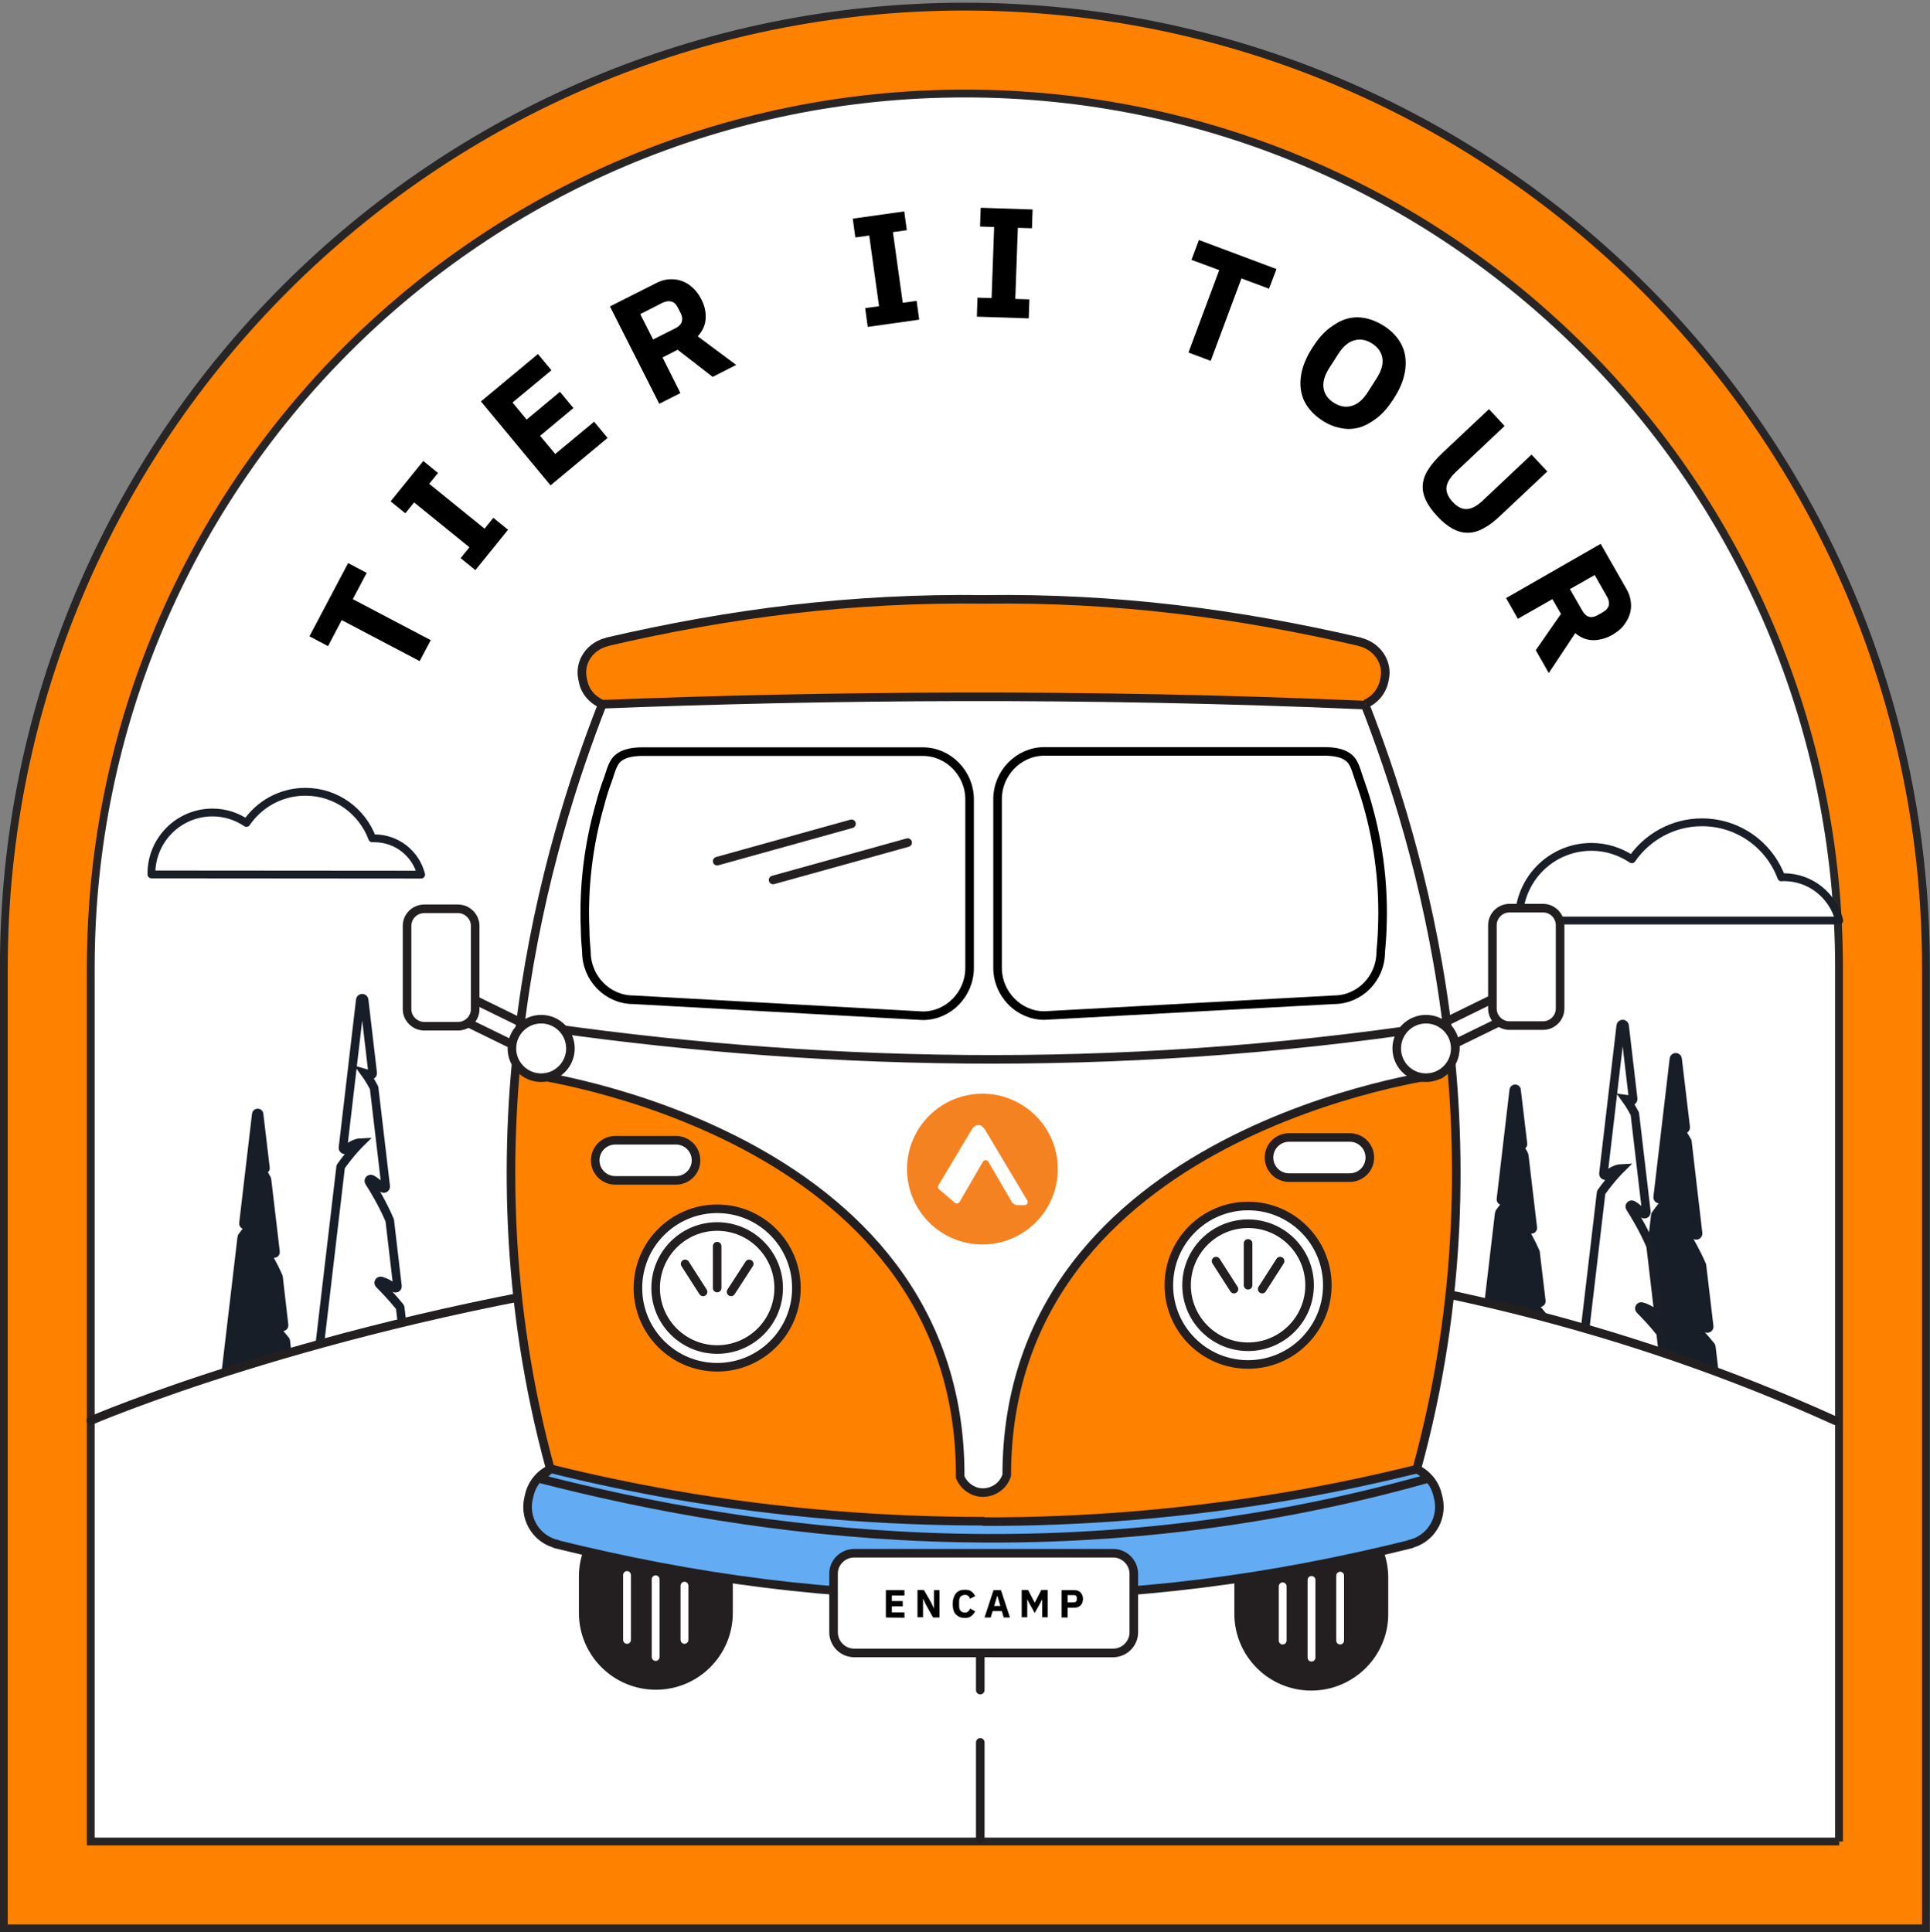 <?xml version="1.0" encoding="utf-8"?>
<!-- Generator: Adobe Illustrator 27.0.1, SVG Export Plug-In . SVG Version: 6.00 Build 0)  -->
<svg version="1.1" id="Layer_1" xmlns="http://www.w3.org/2000/svg" xmlns:xlink="http://www.w3.org/1999/xlink" x="0px" y="0px"
	 viewBox="0 0 903.7 904.9" style="enable-background:new 0 0 903.7 904.9;" xml:space="preserve">
<rect x="0" y="0" width="903.7" height="904.9" fill="#808080" stroke="none"/>
<style type="text/css">
	.st0{fill:#FF8100;stroke:#272525;stroke-width:3.66;stroke-miterlimit:10;}
	.st1{fill:#FFFFFF;stroke:#272525;stroke-width:3.66;stroke-miterlimit:10;}
	.st2{fill:#FFFFFF;stroke:#191E27;stroke-width:3.66;stroke-linecap:round;stroke-linejoin:round;}
	.st3{fill:#181E28;stroke:#181E28;stroke-width:4.02;stroke-linecap:round;stroke-linejoin:round;}
	.st4{fill:#FFFFFF;stroke:#181E28;stroke-width:4.02;stroke-miterlimit:10;}
	.st5{fill:#FFFFFF;stroke:#191E27;stroke-width:4.02;stroke-miterlimit:10;}
	.st6{fill:#FFFFFF;stroke:#231F20;stroke-width:4.02;stroke-miterlimit:10;}
	.st7{fill:#FFFFFF;stroke:#231F20;stroke-width:4.02;stroke-linecap:round;stroke-linejoin:round;}
	.st8{fill:#FF8100;}
	.st9{fill:#FFFFFF;}
	.st10{fill:#231F20;stroke:#231F20;stroke-width:3.66;stroke-miterlimit:10;}
	.st11{fill:none;stroke:#FFFFFF;stroke-width:3.66;stroke-linecap:round;stroke-linejoin:round;}
	.st12{fill:none;stroke:#231F20;stroke-width:4.02;stroke-linecap:round;stroke-linejoin:round;}
	.st13{fill:#63ACF4;}
	.st14{fill-rule:evenodd;clip-rule:evenodd;fill:#FFFFFF;stroke:#000000;stroke-width:4.02;stroke-miterlimit:10;}
	.st15{fill:#F58220;}
	.st16{fill:#FF8100;stroke:#231F20;stroke-width:4.02;stroke-miterlimit:10;}
</style>
<path class="st0" d="M451.8,3.1L451.8,3.1c248.4,0,450,201.6,450,450v450H1.8v-450C1.8,204.7,203.5,3.1,451.8,3.1z"/>
<path class="st1" d="M861.2,862.4H42.5V453.1C42.5,227,225.8,43.8,451.8,43.8l0,0c226.1,0,409.3,183.3,409.3,409.3V862.4z"/>
<g>
	<path d="M165.2,280.6l36.5,19.2l-5.2,9.8L160,290.4l-6.4,12.2l-8.7-4.6l18.1-34.3l8.7,4.6L165.2,280.6L165.2,280.6z"/>
	<path d="M222.6,267l-6.9-5.6l4.1-5.1l-25.9-21l-4.1,5.1l-6.9-5.6l15.3-18.9l6.9,5.6l-4.1,5.1l25.9,21l4.1-5.1l6.9,5.6L222.6,267z"
		/>
	<path d="M257.8,227.3L225.2,188l26.7-22.2l6.3,7.6L240,188.5l6.6,8l15.6-13l6.3,7.6l-15.6,13l7.1,8.5l18.2-15.1l6.3,7.6
		L257.8,227.3L257.8,227.3z"/>
	<path d="M318.6,184.1l-9.9,5l-23.1-45.6l21.6-10.9c2.1-1.1,4.2-1.7,6.2-1.8s4,0.1,5.9,0.8c1.9,0.7,3.5,1.7,5.1,3.2
		c1.6,1.4,2.9,3.3,4,5.4c1.6,3.1,2.2,6.1,2,9.1s-1.4,5.7-3.7,8.2l18,13.4l-11,5.6l-16.4-12.7l-7.1,3.6L318.6,184.1L318.6,184.1z
		 M316.3,153.7c1.5-0.8,2.5-1.7,2.9-2.9s0.3-2.5-0.4-4l-1.5-2.9c-0.8-1.5-1.7-2.4-3-2.7c-1.2-0.3-2.6-0.1-4.1,0.6l-10.4,5.3l6,11.9
		L316.3,153.7L316.3,153.7z"/>
	<path d="M406.3,153.1l-1.2-8.8l6.5-0.9l-4.6-33.1l-6.5,0.9l-1.2-8.8l24.1-3.4l1.2,8.8l-6.5,0.9l4.6,33.1l6.5-0.9l1.2,8.8
		L406.3,153.1z"/>
	<path d="M457.4,148.3l0.3-8.9l6.6,0.2l1.2-33.3l-6.6-0.2l0.3-8.8l24.3,0.8l-0.3,8.8l-6.6-0.2l-1.2,33.3l6.6,0.2l-0.3,8.9
		L457.4,148.3L457.4,148.3z"/>
	<path d="M581.3,130.4L566.9,169l-10.4-3.9l14.4-38.6l-13-4.8l3.5-9.3l36.3,13.6l-3.5,9.2L581.3,130.4L581.3,130.4z"/>
	<path d="M619.1,196.9c-2.8-1.8-5.1-4-6.8-6.4c-1.7-2.4-2.8-5.1-3.2-8.1c-0.4-2.9-0.2-6.1,0.7-9.4s2.5-6.8,4.9-10.5s4.9-6.6,7.6-8.7
		s5.5-3.7,8.3-4.5c2.8-0.8,5.7-0.9,8.7-0.3s5.8,1.8,8.7,3.6c2.8,1.8,5.1,4,6.8,6.4c1.7,2.5,2.8,5.1,3.2,8.1c0.4,2.9,0.2,6.1-0.7,9.4
		c-0.9,3.4-2.5,6.8-4.9,10.5s-4.9,6.6-7.6,8.7s-5.5,3.7-8.3,4.5s-5.7,0.9-8.7,0.3S621.9,198.8,619.1,196.9L619.1,196.9z
		 M624.5,188.6c2.8,1.8,5.6,2.3,8.4,1.5c2.8-0.8,5.3-2.9,7.5-6.4l4.1-6.4c2.2-3.4,3.2-6.6,2.8-9.4s-2-5.2-4.8-7
		c-2.8-1.8-5.6-2.3-8.4-1.5c-2.8,0.8-5.3,2.9-7.5,6.4l-4.1,6.4c-2.2,3.4-3.2,6.6-2.8,9.4C620.1,184.5,621.7,186.8,624.5,188.6
		L624.5,188.6z"/>
	<path d="M704.5,199.5L681.7,221c-2.6,2.5-4.1,4.8-4.4,7.1c-0.3,2.2,0.7,4.6,2.9,7c2.3,2.4,4.5,3.5,6.8,3.3s4.7-1.5,7.3-4l22.8-21.5
		l7.4,7.9l-22,20.7c-2.7,2.6-5.3,4.6-7.8,5.9c-2.5,1.4-4.9,2.1-7.3,2.1c-2.4,0.1-4.8-0.6-7.1-1.8c-2.4-1.3-4.8-3.2-7.3-5.9
		c-2.5-2.7-4.3-5.2-5.4-7.6c-1.1-2.4-1.6-4.8-1.4-7.2c0.2-2.4,1-4.8,2.6-7.2c1.5-2.4,3.7-4.9,6.4-7.5l22-20.7L704.5,199.5
		L704.5,199.5z"/>
	<path d="M710.7,289.8l-5.5-9.7l44.3-25.4l12,21c1.2,2,1.9,4.1,2.1,6.1c0.3,2,0.1,4-0.5,5.9c-0.6,1.9-1.6,3.6-2.9,5.3
		s-3.1,3-5.2,4.3c-3,1.7-6,2.5-9,2.5s-5.8-1.1-8.4-3.3l-12.4,18.7l-6.1-10.7l11.8-17l-4-6.9L710.7,289.8L710.7,289.8z M740.9,286
		c0.8,1.4,1.8,2.4,3,2.8c1.2,0.4,2.5,0.2,4-0.6l2.8-1.6c1.4-0.8,2.3-1.9,2.6-3.1s0-2.6-0.8-4l-5.8-10.2l-11.6,6.6L740.9,286
		L740.9,286z"/>
</g>
<path class="st2" d="M197.2,409.6c-2.5-9.8-11.3-17-21.9-17c-0.3,0-0.6,0-1,0c-4.7-12.7-16.9-21.8-31.3-21.8
	c-11.5,0-21.6,5.8-27.6,14.6c-4.6-3.1-10-4.9-15.9-4.9c-15.8,0-28.6,12.8-28.6,28.6c0,0.1,0,0.3,0,0.4L197.2,409.6L197.2,409.6z"/>
<path class="st2" d="M861.2,431c-3-11.6-13.4-20.2-26-20.2c-0.4,0-0.8,0-1.1,0.1c-5.6-15.1-20.1-25.8-37.2-25.8
	c-13.6,0-25.6,6.9-32.8,17.3c-5.4-3.6-11.9-5.8-18.9-5.8c-18.8,0-34,15.2-34,34c0,0.2,0,0.4,0,0.5H861.2z"/>
<g>
	<path class="st3" d="M113.2,579.5c0-0.1,0.1-0.2,0.1-0.3c3.4-4.8,6.8-8.1,6.8-8.1c-1.7,0-3.5,1.1-5,2.4c-0.5,0.4-1.2,0-1.1-0.6
		l6-51.1c0.1-0.8,1.3-0.8,1.3,0l3,25.2c0.1,0.5-0.5,0.9-1,0.7s-1-0.5-1.5-0.6c0,0,1.4,1.9,3.1,5c0,0.1,0.1,0.2,0.1,0.3l4,33.9
		c0.1,0.7-0.7,1-1.2,0.5c-1.1-1.2-2.3-2.2-3.6-3c-0.6-0.3-1.3,0.3-0.9,1c1.6,2.4,4.5,7.2,7,13c0,0.1,0.1,0.1,0.1,0.2l2.6,22.6
		c0.1,0.6-0.6,1-1.1,0.6c-1.4-1-3-1.9-4.5-2.4c-0.7-0.2-1.2,0.6-0.7,1.1c1.6,1.6,4.2,4.3,7,7.8c0.1,0.1,0.1,0.2,0.1,0.3l1.9,16
		c0.1,0.4-0.3,0.8-0.7,0.8h-28.7c-0.4,0-0.7-0.4-0.7-0.8L113.2,579.5L113.2,579.5z"/>
	<path class="st4" d="M159.5,546.5c0-0.2,0.1-0.3,0.2-0.4c4.6-6.5,9.2-11,9.2-11c-2.4,0.1-4.8,1.5-6.8,3.2c-0.6,0.5-1.6,0-1.5-0.8
		l8.1-69.2c0.1-1.1,1.7-1.1,1.8,0l4,34.2c0.1,0.7-0.7,1.3-1.4,0.9s-1.4-0.6-2.1-0.8c0,0,1.9,2.6,4.1,6.7c0.1,0.1,0.1,0.2,0.1,0.4
		l5.4,45.9c0.1,0.9-1,1.4-1.6,0.7c-1.5-1.6-3.1-3-4.9-4c-0.9-0.5-1.8,0.5-1.2,1.3c2.1,3.3,6.1,9.8,9.5,17.7c0,0.1,0.1,0.2,0.1,0.3
		l3.6,30.7c0.1,0.8-0.8,1.3-1.5,0.8c-1.9-1.4-4-2.6-6.1-3.2c-0.9-0.3-1.6,0.8-0.9,1.5c2.1,2.1,5.7,5.8,9.6,10.6
		c0.1,0.1,0.2,0.3,0.2,0.5l2.5,21.6c0.1,0.5-0.4,1-0.9,1h-38.9c-0.6,0-1-0.5-0.9-1L159.5,546.5L159.5,546.5z"/>
	<path class="st3" d="M702,568.2c0-0.1,0.1-0.2,0.1-0.3c3.4-4.8,6.8-8.1,6.8-8.1c-1.7,0-3.5,1.1-5,2.4c-0.5,0.4-1.2,0-1.1-0.6
		l6-51.1c0.1-0.8,1.3-0.8,1.3,0l3,25.2c0.1,0.5-0.5,0.9-1,0.7s-1-0.5-1.5-0.6c0,0,1.4,1.9,3,5c0,0.1,0.1,0.2,0.1,0.3l4,33.9
		c0.1,0.7-0.7,1-1.2,0.5c-1.1-1.2-2.3-2.2-3.6-3c-0.6-0.3-1.3,0.3-0.9,1c1.6,2.4,4.5,7.2,7,13c0,0.1,0,0.1,0,0.2l2.7,22.6
		c0.1,0.6-0.6,1-1.1,0.6c-1.4-1-3-1.9-4.5-2.4c-0.7-0.2-1.2,0.6-0.7,1.1c1.6,1.6,4.2,4.3,7,7.8c0.1,0.1,0.1,0.2,0.2,0.3l1.9,16
		c0,0.4-0.3,0.8-0.7,0.8h-28.7c-0.4,0-0.7-0.4-0.7-0.8L702,568.2L702,568.2z"/>
	<path class="st3" d="M775.1,569.1c0-0.2,0.1-0.3,0.2-0.4c4.3-6.1,8.6-10.3,8.6-10.3c-2.2,0.1-4.5,1.4-6.3,3c-0.6,0.5-1.5,0-1.4-0.8
		l7.6-64.7c0.1-1,1.6-1,1.7,0l3.8,32c0.1,0.7-0.7,1.2-1.3,0.9c-0.6-0.3-1.3-0.6-1.9-0.7c0,0,1.7,2.5,3.9,6.3
		c0.1,0.1,0.1,0.2,0.1,0.3l5,42.9c0.1,0.8-0.9,1.3-1.5,0.7c-1.4-1.5-2.9-2.8-4.5-3.7c-0.8-0.4-1.7,0.4-1.2,1.2
		c2,3.1,5.7,9.2,8.9,16.5c0,0.1,0.1,0.2,0.1,0.2l3.4,28.7c0.1,0.8-0.8,1.2-1.4,0.8c-1.8-1.3-3.8-2.5-5.8-3c-0.9-0.2-1.5,0.8-0.9,1.4
		c2,2,5.3,5.5,8.9,9.9c0.1,0.1,0.2,0.3,0.2,0.5l2.4,20.2c0.1,0.5-0.3,1-0.9,1h-36.3c-0.5,0-0.9-0.5-0.9-1L775.1,569.1L775.1,569.1z"
		/>
	<path class="st5" d="M749.7,558.6c0-0.2,0.1-0.3,0.2-0.4c4.6-6.5,9.2-11,9.2-11c-2.3,0.1-4.8,1.5-6.8,3.2c-0.6,0.5-1.6,0-1.5-0.8
		l8.1-69.2c0.1-1.1,1.7-1.1,1.8,0l4,34.2c0.1,0.7-0.7,1.3-1.3,0.9s-1.3-0.7-2.1-0.8c0,0,1.9,2.6,4.1,6.7c0.1,0.1,0.1,0.2,0.1,0.3
		l5.4,45.9c0.1,0.9-1,1.4-1.6,0.7c-1.5-1.6-3.1-3-4.8-4c-0.8-0.5-1.8,0.5-1.2,1.3c2.1,3.3,6.1,9.8,9.5,17.7c0,0.1,0.1,0.2,0.1,0.3
		l3.6,30.7c0.1,0.8-0.8,1.3-1.5,0.8c-1.9-1.4-4-2.6-6.2-3.2c-0.9-0.3-1.6,0.8-0.9,1.5c2.1,2.1,5.7,5.8,9.5,10.6
		c0.1,0.1,0.2,0.3,0.2,0.5l2.5,21.6c0.1,0.5-0.4,1-0.9,1h-38.9c-0.5,0-1-0.5-0.9-1L749.7,558.6L749.7,558.6z"/>
	<g>
		<g>
			<path class="st6" d="M705.7,476.8l-27.6,13.5c-2.8,1.3-6.1,0.2-7.4-2.5v0c-1.3-2.8-0.2-6.1,2.5-7.4l27.6-13.5
				c2.8-1.3,6.1-0.2,7.4,2.5v0C709.6,472.1,708.4,475.4,705.7,476.8z"/>
			<path class="st6" d="M722.5,480.3h-15.7c-4.4,0-8-3.6-8-8v-39c0-4.4,3.6-8,8-8h15.7c4.4,0,8,3.6,8,8v39
				C730.5,476.7,726.9,480.3,722.5,480.3z"/>
			<circle class="st6" cx="667.7" cy="490.5" r="13.7"/>
		</g>
		<path class="st7" d="M42.5,665.3c0,0,418.3-180.7,816.8,0"/>
		<path class="st6" d="M220.3,467.3l27.6,13.5c2.8,1.3,3.9,4.7,2.5,7.4l0,0c-1.3,2.8-4.7,3.9-7.4,2.5l-27.6-13.5
			c-2.8-1.3-3.9-4.7-2.5-7.4l0,0C214.3,467.1,217.6,466,220.3,467.3z"/>
		<path class="st8" d="M679,491.2c5.8,58.3,3.8,125.5-15.6,196.7l-202.8,50.5L257.7,688c-19.6-72.1-21.5-140.1-15.4-198.9"/>
		<path class="st9" d="M242.4,494c7.3-72.6,26.1-131.6,39.7-167.7h357c13.7,36.5,32.8,96.3,39.9,170"/>
		<g>
			<path class="st10" d="M614,789.9L614,789.9c-18.9,0-34.2-15.3-34.2-34.2v-16.8c0-18.9,15.3-34.2,34.2-34.2l0,0
				c18.9,0,34.2,15.3,34.2,34.2v16.8C648.3,774.5,632.9,789.9,614,789.9z"/>
			<line class="st11" x1="614.1" y1="739.9" x2="614.1" y2="776.3"/>
			<g>
				<line class="st11" x1="600.6" y1="742.9" x2="600.6" y2="768.3"/>
				<line class="st11" x1="627.5" y1="737.9" x2="627.5" y2="768.3"/>
			</g>
		</g>
		<path class="st10" d="M307.1,704.3L307.1,704.3c18.9,0,34.2,15.3,34.2,34.2v16.8c0,18.9-15.3,34.2-34.2,34.2h0
			c-18.9,0-34.2-15.3-34.2-34.2v-16.8C272.8,719.6,288.2,704.3,307.1,704.3z"/>
		<g>
			<path class="st6" d="M288.1,534h28.4c5.2,0,9.4,4.2,9.4,9.4v0c0,5.2-4.2,9.4-9.4,9.4h-28.4c-5.2,0-9.4-4.2-9.4-9.4v0
				C278.7,538.2,282.9,534,288.1,534z"/>
			<g>
				<circle class="st6" cx="335.8" cy="603.2" r="37.1"/>
				<circle class="st6" cx="335.8" cy="603.2" r="28.8"/>
				<line class="st12" x1="335.8" y1="603.2" x2="335.8" y2="583.6"/>
				<line class="st12" x1="342.3" y1="605" x2="350.8" y2="591.9"/>
				<line class="st12" x1="329.2" y1="605" x2="320.8" y2="591.9"/>
			</g>
		</g>
		<path class="st6" d="M674.3,480c13.7,13.1,0,23.1,0,23.1S471.4,529,471.4,690.9c-1.6,5-6.3,8.2-11.4,8.1c-4.5-0.1-8.6-3-10.4-7.2
			v-1c0-162-202.8-187.9-202.8-187.9s-13.7-10,0-23.1c130.5,19.4,273.9,23.7,425.7,0.8"/>
		<g>
			<g>
				<path class="st13" d="M252.4,692.4c100.4,25.9,248.4,47.3,416.3,0l0.3-0.3c2.1,2.3,3.6,5.1,4.3,8.3l0.4,1.7
					c2,9.6-4.2,19.1-13.8,21.1l0.9-0.1c-65.3,16.2-129.7,25.1-200.6,24.1v0c-70.6,1-134.8-8-199.9-24.1l0.9,0.1
					c-9.6-2-15.8-11.5-13.7-21.1l0.4-1.7c1.2-5.7,5-10.1,9.9-12.4L252.4,692.4L252.4,692.4z"/>
				<path class="st13" d="M668.7,692.4c-167.9,47.3-315.9,25.9-416.3,0l5.3-4.4l0-0.1c18.2,4.5,37.2,8.6,57,12.1
					c51,8.9,99.8,12.6,145.7,12.5l0.3,0.2c45.9,0,94.7-3.6,145.7-12.5c19.8-3.5,38.8-7.5,57.1-12.1c2.1,1,4,2.4,5.5,4.1L668.7,692.4
					L668.7,692.4z"/>
			</g>
			<g>
				<path class="st12" d="M663.5,688c-18.3,4.5-37.3,8.6-57.1,12.1c-51,8.9-99.8,12.6-145.7,12.5l-0.3-0.2
					c-45.9,0-94.7-3.6-145.7-12.5c-19.7-3.5-38.7-7.5-57-12.1c-0.1,0-0.1,0-0.2,0"/>
				<path class="st12" d="M663.5,688C663.5,688,663.4,687.9,663.5,688l0.1,0C663.6,687.9,663.5,688,663.5,688z"/>
				<path class="st12" d="M668.7,692.4c-167.9,47.3-315.9,25.9-416.3,0l5.3-4.4c-4.9,2.3-8.7,6.8-9.9,12.4l-0.4,1.7
					c-2,9.6,4.2,19.1,13.7,21.1l-0.9-0.1c65.1,16.1,129.3,25,199.9,24.1v0c70.8,1,135.3-7.9,200.6-24.1l-0.9,0.1
					c9.6-2,15.8-11.5,13.8-21.1l-0.4-1.7c-0.7-3.2-2.2-6-4.3-8.3c-1.6-1.7-3.4-3.1-5.5-4.1"/>
			</g>
		</g>
		<path class="st7" d="M400,727.4h121.2c5.4,0,9.7,4.4,9.7,9.7v27.3c0,5.4-4.4,9.7-9.7,9.7H400c-5.4,0-9.7-4.4-9.7-9.7v-27.3
			C390.2,731.8,394.6,727.4,400,727.4z"/>
		<g>
			<path d="M414.8,757.5v-12.8h8.7v2.5h-5.9v2.6h5.1v2.5h-5.1v2.8h5.9v2.5L414.8,757.5L414.8,757.5z"/>
			<path d="M433.5,751.4l-1.2-2.6h-0.1v8.6h-2.6v-12.8h3l3.5,6.1l1.2,2.6h0v-8.6h2.6v12.8h-3L433.5,751.4L433.5,751.4z"/>
			<path d="M451.8,757.7c-0.9,0-1.6-0.1-2.4-0.4c-0.7-0.3-1.3-0.7-1.8-1.2s-0.9-1.2-1.1-2c-0.3-0.8-0.4-1.8-0.4-2.9s0.1-2,0.4-2.9
				c0.3-0.8,0.6-1.5,1.1-2.1c0.5-0.6,1.1-1,1.8-1.3c0.7-0.3,1.5-0.4,2.4-0.4c1.2,0,2.2,0.2,2.9,0.7c0.8,0.5,1.4,1.2,1.9,2.3
				l-2.4,1.2c-0.2-0.5-0.4-1-0.8-1.3c-0.4-0.3-0.9-0.5-1.6-0.5c-0.8,0-1.5,0.3-2,0.8s-0.7,1.3-0.7,2.3v2.1c0,1,0.2,1.8,0.7,2.3
				s1.2,0.8,2,0.8c0.7,0,1.2-0.2,1.6-0.6s0.7-0.8,0.9-1.3l2.3,1.3c-0.5,1-1.1,1.7-1.9,2.3S453,757.7,451.8,757.7L451.8,757.7z"/>
			<path d="M470,757.5l-0.9-3h-4.3l-0.9,3H461l4.2-12.8h3.5l4.2,12.8H470L470,757.5z M467,747.2L467,747.2l-1.5,4.9h2.9L467,747.2z"
				/>
			<path d="M488,749L488,749l-1,1.9l-2.5,4.5l-2.5-4.5l-1-2H481v8.5h-2.6v-12.8h3l3.1,6h0l3.1-6h3v12.8H488L488,749L488,749z"/>
			<path d="M497.1,757.5v-12.8h6.1c0.6,0,1.1,0.1,1.6,0.3c0.5,0.2,0.9,0.5,1.2,0.8c0.3,0.4,0.6,0.8,0.8,1.3s0.3,1.1,0.3,1.7
				s-0.1,1.2-0.3,1.7c-0.2,0.5-0.4,0.9-0.8,1.3s-0.8,0.6-1.2,0.8c-0.5,0.2-1,0.3-1.6,0.3h-3.3v4.6L497.1,757.5L497.1,757.5z
				 M499.9,750.4h2.9c0.4,0,0.7-0.1,1-0.3c0.2-0.2,0.4-0.5,0.4-1v-0.8c0-0.4-0.1-0.7-0.4-1c-0.2-0.2-0.6-0.3-1-0.3h-2.9V750.4
				L499.9,750.4z"/>
		</g>
		<g>
			<path class="st14" d="M274.6,445.8c0,12.3,9.9,22.4,21.9,22.4l135.6,7.5c12,0,21.9-10.1,21.9-22.4v-78.9
				c0-12.3-9.9-22.4-21.9-22.4c0,0-131.1,0-131.2,0c-4.3,0-10,0.6-12.8,4.5c-1.7,2.4-2.5,6-3.5,8.7c-1.4,3.7-2.6,7.5-3.6,11.4
				c-5.5,19.1-7.9,39.1-7,59C274,439,274.3,442.4,274.6,445.8L274.6,445.8z"/>
			<path class="st14" d="M646.5,445.8c0,12.3-9.8,22.4-21.9,22.4L489,475.6c-12,0-21.9-10.1-21.9-22.4v-78.9
				c0-12.3,9.9-22.4,21.9-22.4c0,0,131.1,0,131.2,0c4.3,0,10,0.6,12.8,4.5c1.7,2.4,2.5,6,3.5,8.7c1.3,3.7,2.6,7.5,3.7,11.4
				c5.5,19.1,7.9,39.1,7,59C647.1,439,646.8,442.4,646.5,445.8L646.5,445.8z"/>
		</g>
		<path class="st12" d="M639.1,329.8c24.9,63.7,67.4,201.1,24.3,358.1"/>
		<path class="st12" d="M257.7,688c-43-157-0.6-294.5,24.3-358.1"/>
		<line class="st11" x1="307" y1="739.6" x2="307" y2="776"/>
		<g>
			<line class="st11" x1="320.5" y1="742.6" x2="320.5" y2="768"/>
			<line class="st11" x1="293.6" y1="737.6" x2="293.6" y2="768"/>
		</g>
		<g>
			<path class="st6" d="M632,551.5h-28.4c-5.2,0-9.4-4.2-9.4-9.4v0c0-5.2,4.2-9.4,9.4-9.4H632c5.2,0,9.4,4.2,9.4,9.4v0
				C641.4,547.3,637.2,551.5,632,551.5z"/>
			<g>
				<circle class="st6" cx="584.4" cy="601.9" r="37.1"/>
				<circle class="st6" cx="584.4" cy="601.9" r="28.8"/>
				<line class="st12" x1="584.4" y1="601.9" x2="584.4" y2="582.3"/>
				<line class="st12" x1="577.8" y1="603.7" x2="569.4" y2="590.6"/>
				<line class="st12" x1="591" y1="603.7" x2="599.4" y2="590.6"/>
			</g>
		</g>
		<path class="st6" d="M198.7,425.6h15.7c4.4,0,8.1,3.6,8.1,8v39c0,4.4-3.6,8-8.1,8h-15.7c-4.4,0-8.1-3.6-8.1-8v-39
			C190.6,429.2,194.2,425.6,198.7,425.6z"/>
		<g>
			<circle class="st6" cx="253.4" cy="491" r="13.7"/>
			<circle class="st6" cx="667.7" cy="491" r="13.7"/>
		</g>
		<g>
			<circle class="st15" cx="460" cy="547.5" r="35.3"/>
			<path class="st9" d="M466.2,549.9L466.2,549.9l-3.4-5.8c-0.6-1-2-1-2.6,0l-10.9,18.8c-0.5,0.8-1.5,1-2.2,0.4l-3.5-3l-0.7-0.6
				l-3.2-2.7c-0.6-0.5-0.7-1.3-0.3-1.9L455,529c0.4-0.7,0.8-1.2,1.3-1.5c0.5-0.4,1.1-0.6,1.8-0.6s1.3,0.2,1.8,0.6
				c0.5,0.4,0.9,0.9,1.3,1.5l19.8,33.2c0.6,1-0.1,2.2-1.3,2.2h-3.1c-1.2,0-2.3-0.6-2.9-1.6L466.2,549.9L466.2,549.9z"/>
		</g>
		<g>
			<line class="st12" x1="398.7" y1="385.8" x2="335.8" y2="403.3"/>
			<line class="st12" x1="425" y1="394.6" x2="362" y2="412.1"/>
		</g>
		<line class="st12" x1="459" y1="816" x2="459" y2="861.3"/>
		<line class="st12" x1="459" y1="774.2" x2="459" y2="791.5"/>
	</g>
	<path class="st16" d="M639.3,329.7c4.3-1.9,7.6-5.6,8.7-10.3l0.3-1.4c1.8-7.9-3.7-15.8-12.1-17.5l0.8,0.1
		c-57.4-13.3-114-20.7-176.1-19.9l0,0c-62.4-0.8-119.2,6.5-176.8,19.9l0.8-0.1c-8.5,1.7-13.9,9.5-12.1,17.5l0.3,1.4
		c1,4.7,4.4,8.4,8.7,10.3l0.3,0.1c104.5-4.1,225.7-5.3,357,0.4"/>
</g>
</svg>
